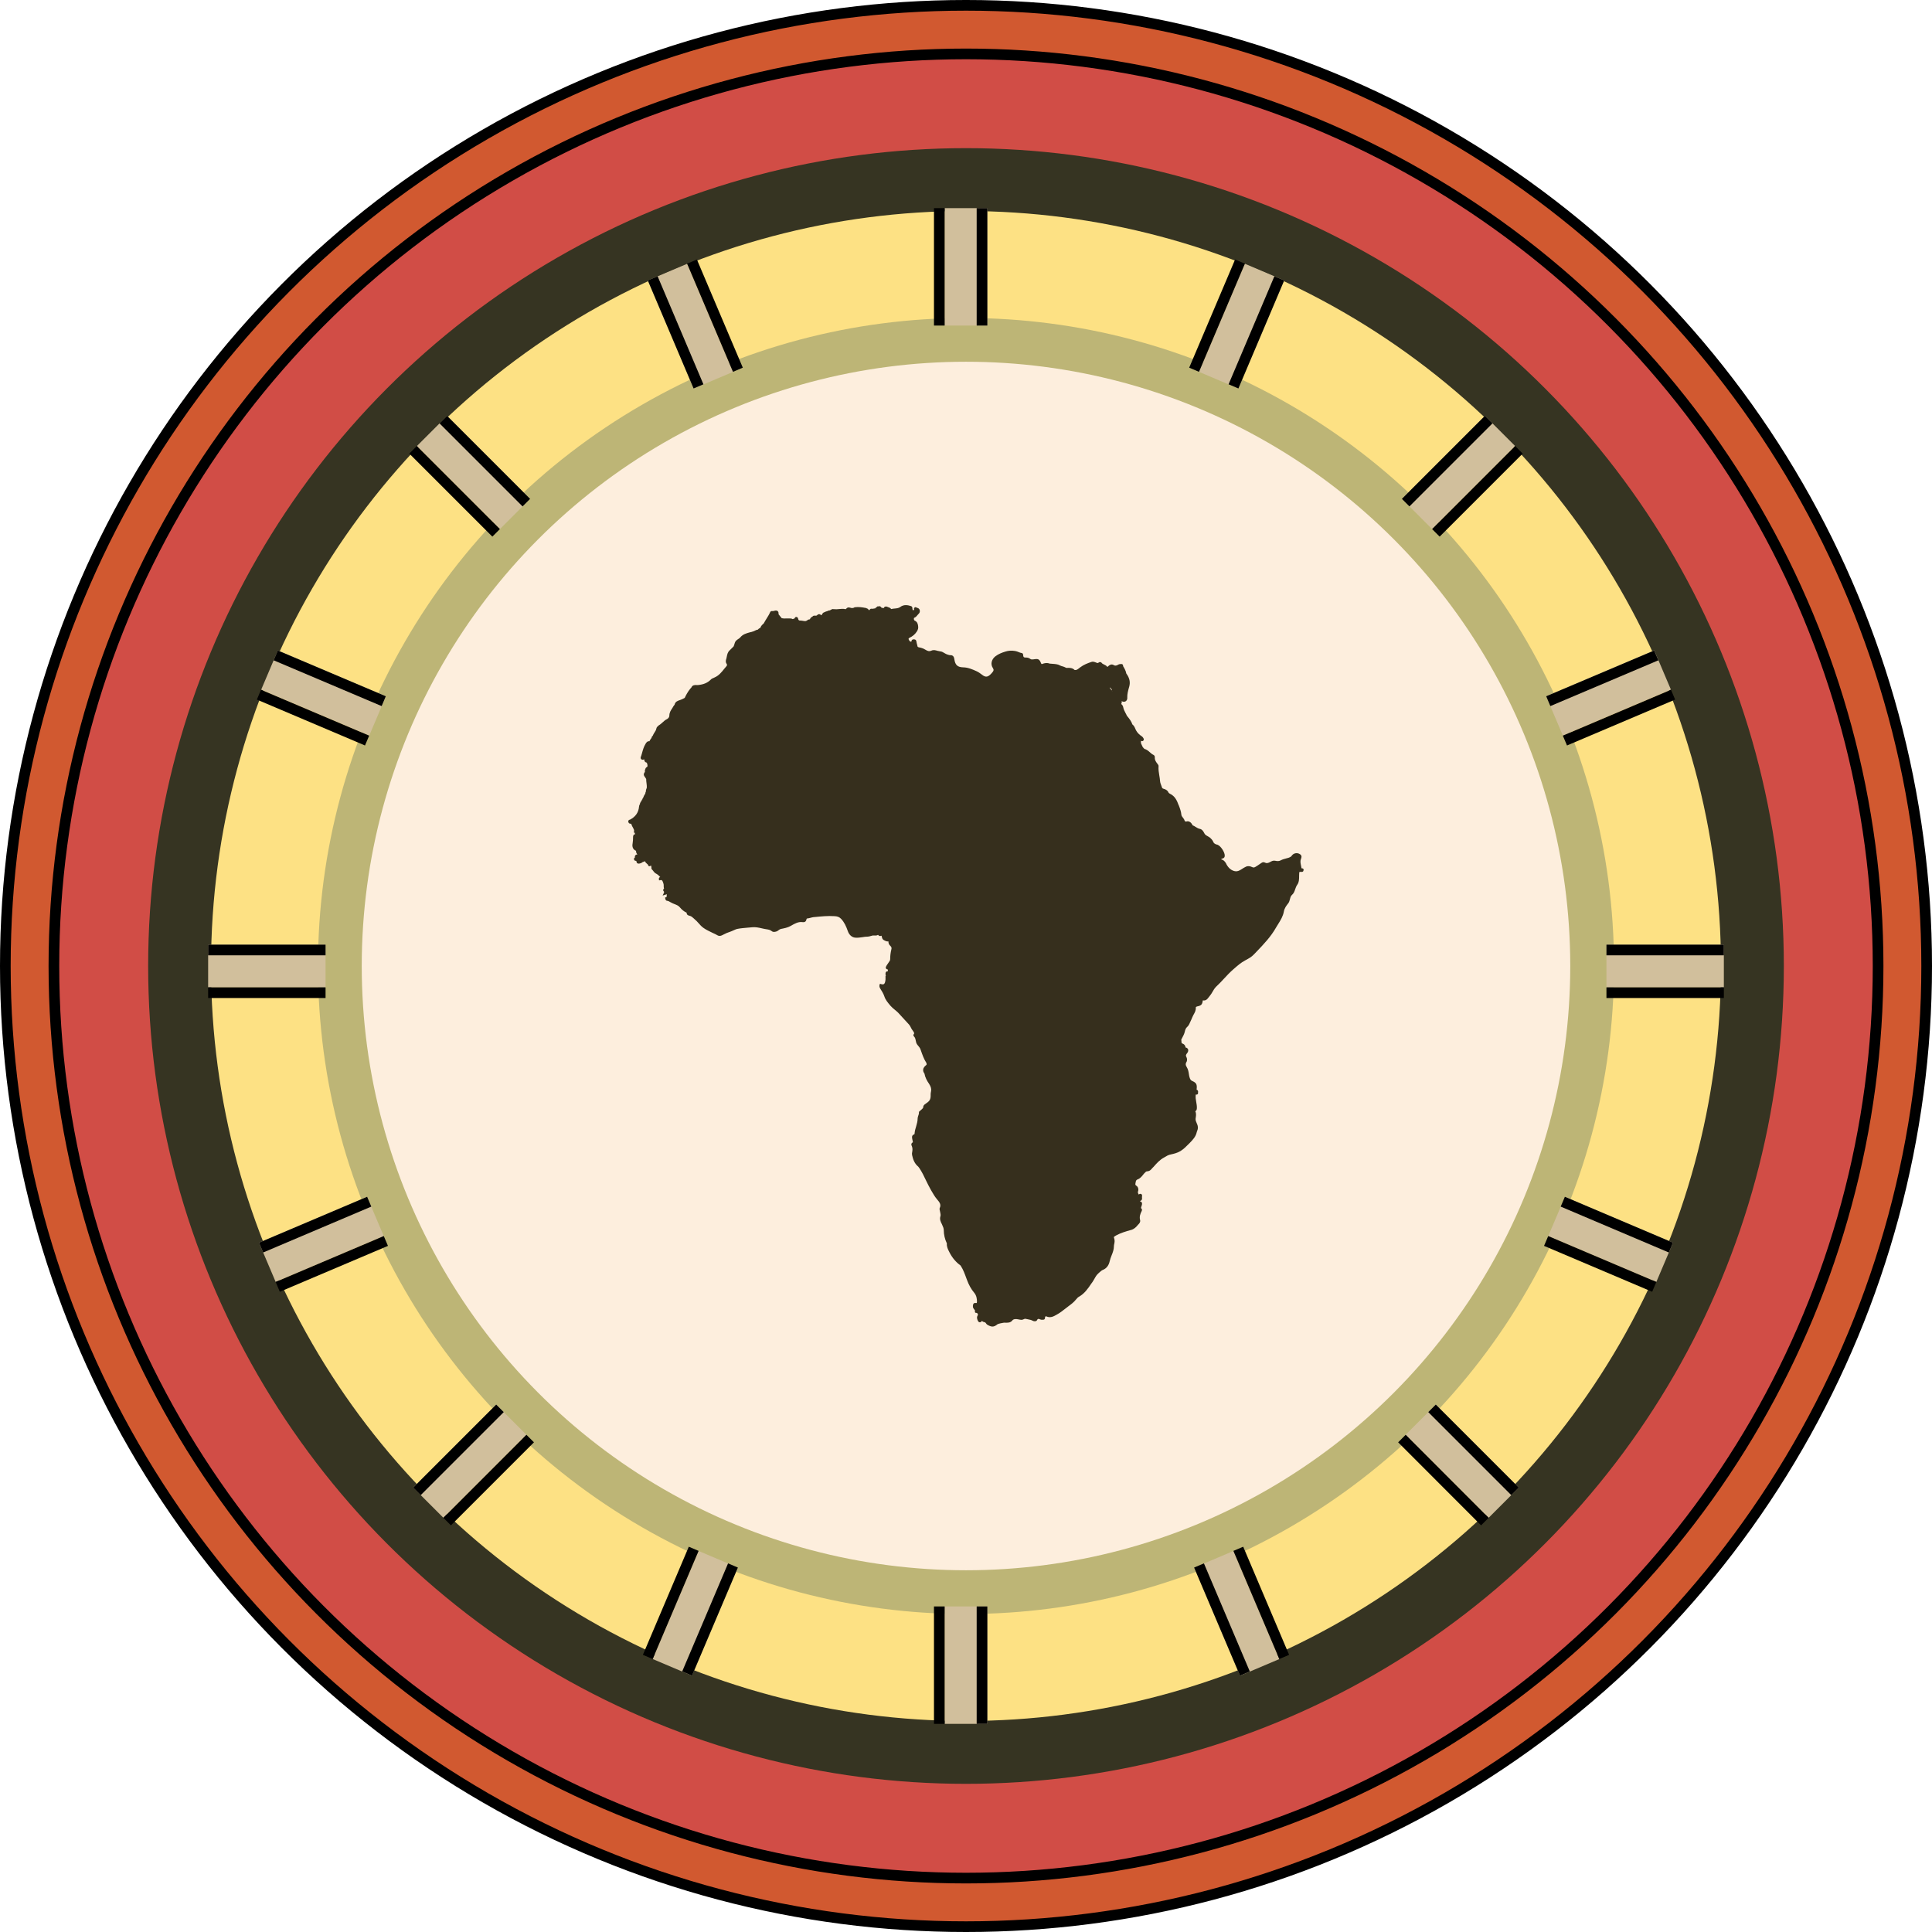 <svg viewBox="0 0 181 181" xmlns="http://www.w3.org/2000/svg"><circle cx="90.5" cy="90.5" fill="#d15930" r="90" stroke="#000" stroke-miterlimit="10"/><circle cx="90.5" cy="90.5" fill="#d14d46" r="85.45" stroke="#000" stroke-miterlimit="10"/><circle cx="90.5" cy="90.5" fill="#363422" r="76.62"/><circle cx="90.5" cy="90.5" fill="#fde184" r="70.73"/><circle cx="90.5" cy="90.5" fill="#bdb576" r="60.71"/><circle cx="90.5" cy="90.5" fill="#fdeedd" r="56.61"/><path d="M122.1 81.4c-.03-.04-.08-.05-.14-.05-.01 0-.03-.01-.03-.02-.01-.09-.03-.18-.05-.27-.04-.2-.08-.39 0-.59.04-.09.12-.29-.07-.43-.14-.1-.3-.13-.45-.1-.16.03-.29.13-.38.28 0 0-.01.01-.05.04-.14.09-.29.13-.46.17-.16.04-.33.09-.48.17-.14.08-.31.09-.53.04-.18-.04-.32.04-.45.11-.21.12-.36.14-.49.07-.11-.06-.21-.06-.32.01-.07.05-.14.1-.21.14-.11.08-.23.16-.35.23s-.19.1-.32.04c-.22-.11-.42-.12-.58-.05-.14.06-.27.15-.4.23l-.03.02c-.22.14-.4.22-.61.18-.31-.06-.56-.25-.76-.58-.02-.03-.04-.06-.05-.1-.08-.14-.17-.31-.39-.4-.04-.02-.08-.02-.11-.03.05-.04.09-.07.14-.08.18-.04.21-.16.21-.27.01-.31-.36-.88-.64-1-.01-.01-.03-.02-.05-.02-.23-.05-.36-.15-.42-.34-.03-.07-.08-.12-.12-.17l-.05-.05c-.09-.11-.21-.18-.32-.24-.13-.07-.25-.14-.31-.27-.08-.16-.2-.38-.44-.42-.14-.03-.25-.1-.38-.18-.09-.06-.18-.11-.28-.15-.01 0-.01 0-.02-.04-.01-.01-.01-.03-.02-.04-.1-.19-.32-.35-.52-.28-.12.04-.18-.05-.18-.05-.03-.13-.1-.22-.17-.31s-.13-.17-.14-.26c-.03-.32-.14-.62-.25-.9l-.01-.01c-.15-.41-.32-.8-.74-1.03l-.03-.01c-.09-.05-.16-.09-.2-.18-.07-.17-.27-.27-.43-.31-.11-.03-.14-.07-.16-.13-.02-.05-.04-.1-.05-.14-.06-.16-.12-.31-.13-.46-.01-.17-.04-.35-.07-.52-.05-.29-.09-.56-.07-.85.01-.09-.03-.15-.07-.2-.15-.19-.3-.39-.28-.64.01-.11-.05-.21-.15-.25-.11-.05-.21-.14-.31-.23-.15-.13-.3-.27-.52-.32l-.01-.01c-.01-.01-.03-.04-.04-.05-.1-.08-.15-.2-.2-.32-.02-.05-.04-.1-.07-.16v-.07-.15c.09.06.16.03.19.01.06-.04.12-.12.04-.26l-.01-.01c-.03-.05-.06-.1-.13-.15-.26-.17-.43-.35-.55-.57-.02-.04-.04-.09-.06-.13-.06-.14-.13-.31-.28-.42-.1-.3-.29-.54-.48-.77l-.04-.05c-.04-.1-.09-.19-.14-.28-.08-.16-.16-.31-.19-.47-.02-.11-.06-.23-.17-.32l-.03-.03c0-.01.01-.02.02-.04l.01-.02c.03-.06.03-.13.01-.2.14.07.28.07.38.01.06-.04.17-.14.15-.36-.01-.31.07-.61.15-.9l.03-.1c.12-.43.04-.82-.27-1.24-.05-.27-.18-.49-.3-.69v-.01c0-.04 0-.1-.05-.15-.03-.03-.08-.05-.14-.04H105c-.07 0-.16.01-.24.06-.17.1-.29.12-.42.04-.18-.11-.33-.04-.44.04-.03.02-.05.04-.08.07-.04.04-.06.06-.08.06-.08-.12-.2-.17-.3-.22s-.19-.09-.24-.17c-.02-.03-.06-.06-.11-.06-.03 0-.11-.01-.16.04-.07.07-.12.05-.25 0-.03-.01-.07-.03-.1-.04-.08-.03-.21-.06-.32-.02-.36.12-.73.26-1.06.51-.03.02-.06.04-.09.07-.15.12-.27.22-.45.17-.14-.16-.34-.18-.49-.19h-.14c-.07.01-.13.01-.18-.02-.1-.06-.2-.09-.3-.12-.09-.02-.17-.05-.25-.09-.2-.12-.45-.13-.69-.15-.09-.01-.19-.01-.27-.02-.26-.1-.5-.04-.66.02-.1.04-.11.03-.15-.06-.16-.4-.28-.43-.69-.36-.13.02-.23.02-.3-.03-.16-.13-.33-.14-.47-.14-.14.01-.2-.05-.21-.18v-.03c0-.05-.01-.19-.14-.21-.1-.01-.19-.05-.29-.09s-.2-.08-.32-.1c-.34-.06-.63-.04-.94.06-.29.09-.62.21-.92.44-.36.28-.47.74-.24 1.08.12.18.08.28-.04.42-.37.45-.6.51-.96.23l-.01-.01c-.16-.12-.33-.25-.54-.34-.36-.16-.76-.34-1.22-.35-.53-.01-.75-.22-.83-.75-.02-.13-.06-.41-.39-.39-.05 0-.1-.01-.16-.03-.03-.01-.07-.02-.1-.03-.09-.02-.18-.08-.27-.13-.13-.08-.26-.16-.43-.17-.08-.01-.16-.03-.24-.05-.17-.05-.36-.11-.57-.01-.17.08-.33.05-.55-.09-.14-.09-.28-.15-.44-.19-.02-.01-.04-.01-.07-.01-.12-.02-.22-.05-.23-.11-.01-.07-.03-.14-.05-.21s-.04-.14-.05-.22c-.01-.15-.09-.23-.22-.23h-.02c-.06 0-.21-.01-.23.19 0 0 0 .01-.01.02s-.02.01-.03.01c-.1-.01-.16-.08-.22-.22-.01-.03-.04-.09.08-.15.28-.13.5-.31.68-.58.12-.18.16-.34.12-.56-.03-.19-.08-.36-.32-.47-.03-.01-.07-.08-.07-.14-.01-.07.01-.1.01-.11.16-.06.25-.17.33-.27.03-.04.07-.08.1-.11.11-.1.14-.22.1-.37-.04-.13-.15-.17-.22-.19-.03-.01-.07-.02-.08-.03-.05-.05-.13-.05-.18 0-.06.05-.08.15-.02.21-.06 0-.11.03-.15.05 0-.02-.01-.03-.01-.05-.01-.04-.02-.07-.02-.1v-.01c0-.06.01-.19-.14-.24-.27-.09-.66-.17-.99.08-.16.12-.33.13-.52.15-.11.01-.22.02-.34.05-.01-.02-.04-.06-.07-.07-.06-.06-.13-.08-.19-.1-.03-.01-.05-.01-.07-.03-.01-.01-.15-.07-.26-.02-.04.02-.08.06-.09.11 0 .01 0 .02-.01.02s-.02-.01-.03-.01h-.02c-.03-.01-.06-.01-.09-.01-.02 0-.06-.01-.07-.01-.1-.18-.24-.16-.34-.12l-.01-.03-.11.09c-.01.01-.01.01-.02.01-.02.01-.08.04-.1.1-.04.01-.08.01-.12.02-.08.02-.16.03-.23.02-.04-.01-.14-.01-.2.12h-.08c0-.05-.04-.08-.07-.09-.02-.03-.05-.06-.1-.06-.05-.04-.1-.05-.14-.05-.27-.05-.62-.11-.99-.06-.02 0-.05.01-.07.04-.11.04-.23.05-.33.01-.13-.04-.27-.07-.4.09l-.02.02c-.01 0-.01.01-.02.01s-.02.01-.03.01c-.21-.05-.42-.03-.61-.01-.16.02-.31.03-.46.01h-.02c-.07-.01-.17-.03-.25.05-.03.01-.07.02-.11.06-.02.01-.04.01-.06.01-.06.01-.13.02-.2.07-.01 0-.03.01-.04.01-.05.01-.11.02-.16.06-.03 0-.06.02-.09.04-.05.01-.09.03-.12.08-.05.04-.08.08-.08.13l-.01.01c-.03.03-.06.05-.06.05-.07-.07-.13-.1-.2-.1-.09 0-.16.06-.22.12-.01.01-.04.02-.09.02h-.08c-.06-.01-.17-.01-.24.09v.01c-.05.01-.09.03-.13.08-.05.04-.08.08-.08.13l-.02.02-.01.01c-.01 0-.03.01-.05.01-.05.01-.13.01-.19.09-.03.01-.07.02-.11.06-.08.02-.17.01-.27-.01-.07-.01-.15-.03-.23-.03-.18.01-.22-.04-.25-.19-.02-.1-.09-.14-.15-.15-.07-.01-.14.03-.16.1-.02.05-.05.06-.13.08-.02.01-.05.01-.08.02-.08-.06-.18-.06-.26-.06h-.27c-.17.01-.33.01-.49-.03l-.07-.09c-.07-.08-.14-.17-.21-.26-.01-.01-.01-.05-.01-.09 0-.08-.01-.22-.17-.26-.09-.03-.18 0-.25.02-.06.01-.11.03-.16.02-.12-.02-.17.04-.2.09-.09.21-.22.42-.34.61-.09.15-.19.3-.27.46-.11.09-.25.21-.31.4-.02.01-.04.03-.07.04-.06.03-.12.07-.17.14-.11.01-.21.06-.29.1-.05.03-.09.05-.14.06-.1.04-.21.07-.32.09-.32.09-.66.18-.9.48-.05.06-.11.1-.19.15-.12.08-.27.18-.32.36l-.02.07c-.03.09-.05.18-.09.26l-.34.34c-.21.17-.26.41-.3.62-.01.07-.02.13-.04.19l-.01.02c-.04.13-.08.3.03.45.06.08.05.15 0 .22-.07.08-.14.17-.21.25-.27.34-.52.65-.92.82l-.06.03c-.1.04-.21.08-.3.18-.3.3-.68.45-1.19.5h-.12c-.16-.01-.4-.02-.51.25l-.08.08c-.24.29-.41.61-.53.87-.04.02-.08.04-.11.06-.11.05-.21.11-.32.14-.02.01-.04.01-.06.02-.18.06-.4.14-.46.42 0 .01-.02.04-.04.05-.02.02-.04.05-.06.08-.04.07-.08.14-.13.22-.13.19-.26.39-.26.67 0 .13-.09.26-.22.33-.17.08-.3.2-.43.32-.11.1-.22.2-.35.27l-.1.1c-.06.04-.1.11-.12.2-.02.13-.09.24-.17.36-.06.1-.13.2-.17.32-.06.04-.1.1-.1.17l-.03.05c-.04.06-.08.11-.12.17-.02.03-.03.05-.04.08-.01.01-.01.03-.01.03h-.01c-.2-.01-.29.13-.35.23l-.01.02c-.17.27-.25.57-.33.86-.02.08-.04.16-.07.24-.01.02-.01.03-.02.05-.03.07-.06.16-.02.24.02.03.05.07.12.09s.12 0 .15-.02c.01-.01.03-.02.03-.03.02.12.06.28.18.3.06.01.06.03.09.08l.03.06c0 .02.01.04.01.07.01.05.02.1.01.16 0 .03-.02.05-.07.08s-.12.09-.13.19c-.05.07-.05.15-.04.21v.05c-.18.21-.08.37-.03.43.03.03.04.06.07.1.02.04.05.09.08.13 0 .13.01.26.03.38.02.16.04.31.02.47-.07.13-.08.26-.09.37-.05.05-.04.12-.04.14-.09.13-.16.26-.21.41-.03.02-.05.05-.06.1-.03.02-.04.06-.05.1-.04.05-.07.1-.08.16-.05-.01-.06.05-.06.08-.05.05-.04.12-.04.14-.07.08-.08.17-.09.24-.05.55-.33.95-.85 1.22H59c-.1.03-.15.09-.14.18.01.07.03.12.08.16.04.03.09.04.14.04.04 0 .06 0 .09.1.03.09.07.17.12.25.07.13.14.24.11.38l-.02.1.09.02h.01v.03c0 .03-.01.08.01.12-.04 0-.09 0-.12.04-.01.01-.04.04-.04.09-.01.03-.02.06-.02.1v.02c0 .2-.01.39-.04.57-.03.15-.09.56.32.72v.06c.01.13.06.21.13.27-.04 0-.08.02-.13.04-.08.04-.1.1-.11.14s0 .07.02.1c-.08.03-.1.09-.1.15-.01.07.02.17.17.18h.01c.01.02.03.03.05.03 0 .06.01.13.06.18.08.07.19.05.27.03l.03-.01c.07-.01.12-.05.17-.08.05-.04.08-.06.12-.06.05 0 .1-.03.14-.07.03.11.11.18.18.24.06.05.11.09.12.15.01.05.04.08.09.09.06.02.13-.02.17-.06l.01-.01c.03.09.05.18.04.27 0 .03 0 .07.04.09.04.04.08.09.12.14.08.11.16.22.32.29.08.04.16.11.24.19.04.04.08.07.11.11-.03 0-.08.02-.11.07s-.02.1-.02.14l.02.1.1-.02c.17-.04.2.02.27.21l.03.09c.03.07.03.14.03.22 0 .09 0 .18.03.27-.03.02-.05.04-.06.06-.04.07-.01.16.04.2.03.03.05.05-.01.18l-.1.21.22-.07c.11-.04.15-.04.18-.04 0 .01 0 .05-.02.1-.02.06-.01.1.01.14-.03 0-.06.01-.09.03l-.07.03.02.1c.01.06.04.19.17.2.11.01.21.07.31.13.06.03.12.07.19.1.06.02.12.05.17.07.2.08.4.15.53.32.18.22.38.38.63.5-.01.15.09.25.29.29.14.03.24.12.35.22.04.04.08.08.12.11.13.1.23.22.35.35.14.16.29.33.48.46.27.19.57.32.85.46.16.07.33.15.48.24.11.06.26.05.4-.02.05-.03.11-.05.16-.08.19-.1.37-.18.57-.24.12-.04.23-.09.34-.14.13-.06.26-.12.38-.14.3-.06.61-.08.92-.11.15-.01.31-.02.46-.04.3-.03.59.03.89.1.08.02.15.03.23.05.06.01.11.02.17.03.19.03.37.05.51.17.13.11.25.09.36.07l.04-.01c.11-.02.2-.08.27-.14.07-.05.12-.09.2-.11.3-.06.64-.12.94-.29l.03-.02c.35-.2.68-.39 1.08-.33.25.03.33-.12.35-.25.01-.05.04-.09.05-.09.12-.01.24-.04.35-.07.1-.03.19-.05.28-.06l.12-.01c.6-.06 1.21-.12 1.82-.08.25.01.45.06.63.25.3.32.47.69.63 1.15.12.35.37.57.66.61.24.03.48-.01.71-.04.15-.03.31-.05.46-.05.11 0 .22-.03.32-.06s.19-.06.29-.05h.07c.09.01.22.01.32-.06.02.03.05.06.08.08.07.04.15.04.25 0v.01c.01.03.02.07.03.11.02.1.05.22.18.29.11.06.27.15.44.13-.02.14.04.29.16.4s.15.2.11.34c-.08.33-.11.61-.11.88 0 .08-.01.14-.04.19l-.12.18c-.06.08-.11.16-.17.25l-.01.02c-.04.07-.11.17-.06.26.04.08.12.1.18.11-.01.06 0 .11.01.16-.07 0-.19.01-.22.15-.02.11-.01.2.03.28h-.04v.35c-.02.23-.07.37-.15.42-.06.04-.15.04-.28 0l-.09-.03-.03.09c-.04.12-.02.24.06.37.14.22.3.47.38.72.11.34.33.59.53.83l.05.06c.12.14.26.25.39.36.12.1.23.19.33.29.14.16.29.31.43.47.19.21.38.42.58.63.07.08.13.18.18.29.05.1.1.2.18.29.05.07.11.15.13.25 0 .01-.02.03-.02.04-.03.04-.11.15 0 .25.1.1.13.22.16.37.01.07.03.15.05.22.05.13.13.23.21.32.07.08.13.16.17.25l.05.14c.14.4.28.81.52 1.18.02.04.03.14.01.18-.12.09-.28.23-.31.43-.02.13.02.26.12.39.06.36.24.68.42.94.15.24.24.43.2.68 0 .02-.01.04-.01.07-.02.09-.03.18-.03.27.01.44-.07.6-.44.84-.25.16-.25.27-.25.3 0 .12-.06.17-.16.26-.04.04-.09.07-.13.12 0 0-.01.01-.02.01-.03.02-.11.07-.1.17.01.09-.02.18-.06.28-.03.09-.06.18-.06.27 0 .25-.07.49-.14.74-.06.19-.12.39-.14.6v.01c0 .04-.01.12-.04.13-.25.09-.21.28-.19.4 0 .02.01.04.01.06.01.04.02.09.03.13s.03.12.03.15c-.22.12-.14.28-.11.35l.01.02c.08.19.06.38.03.55-.02.08-.03.18-.01.28.08.37.21.79.58 1.09.03.03.06.07.09.12l.01.01c.24.36.44.76.62 1.15.15.3.3.62.47.91.03.06.07.11.1.17.13.22.26.45.43.65l.04.05c.22.26.41.48.25.82-.03.07-.01.13 0 .19 0 .01.01.03.01.04.01.05.02.09.03.14.03.14.06.28.03.38-.1.29.02.54.12.73.01.03.03.06.04.09.08.17.15.33.15.51 0 .4.1.83.28 1.21l.01.02c-.03.3.1.56.22.79l.03.06c.25.49.59.9 1.02 1.21.01.01.02.02.03.04.23.35.37.74.52 1.15l.06.16c.18.49.4.88.67 1.2.23.27.27.58.27.85 0 .09-.02.11-.03.12s-.04.01-.08 0c-.07-.01-.13 0-.18.03-.07.06-.08.15-.09.22v.04c-.02.14.06.23.12.31.07.08.09.12.07.18-.01.03-.01.07.01.1.03.05.09.05.13.05h.01c.04 0 .09.04.11.09.02.04.03.09 0 .14-.12.19-.05.36.01.5.02.05.06.11.13.14.04.02.09.01.14-.01.07-.03.1-.08.11-.11v-.02c.06.1.18.13.25.14l.03.01c.04.01.06.04.1.09.03.05.07.1.13.14.19.11.34.17.48.17.15 0 .3-.07.48-.22.06-.04.46-.13.58-.14.06-.01.12 0 .19 0 .2 0 .44.01.62-.22.05-.07.13-.1.26-.12.1-.01.2.01.31.03.09.02.19.04.29.04.08 0 .15-.04.21-.06.06-.03.09-.04.13-.04.08.02.17.04.25.05.16.03.31.06.44.13.08.05.22.07.31.04.06-.02.08-.05.1-.08.07-.15.13-.16.33-.07.06.03.12.02.18.02h.06c.05 0 .1-.01.13-.04.05-.05.05-.11.05-.13 0-.07.02-.12.05-.14s.06-.01.08 0c.38.17.68 0 .94-.15l.07-.04c.26-.14.5-.33.73-.51.1-.08.2-.16.3-.23l.01-.01c.26-.19.53-.39.74-.66.09-.12.18-.2.29-.26.5-.29.82-.75 1.12-1.2.04-.05.07-.1.11-.15.07-.1.13-.21.19-.31.11-.2.22-.39.4-.54.03-.03.06-.05.09-.08.11-.1.21-.19.35-.24.3-.13.51-.41.59-.78.04-.19.11-.37.18-.55.11-.27.22-.56.22-.87 0-.07.01-.14.03-.21.03-.15.06-.31 0-.5l-.04-.14c.06-.07.14-.11.24-.17.42-.23.88-.36 1.33-.49l.05-.01c.3-.09.49-.29.64-.48l.06-.06c.08-.09.19-.2.14-.4-.08-.3.02-.58.15-.83.01-.02.07-.15-.01-.21-.07-.07-.06-.12-.01-.24.01-.03.02-.06.03-.1.03-.1.08-.3-.17-.37v-.02c.22-.06.2-.24.19-.32 0-.03-.01-.05 0-.07v-.03c.03-.14-.01-.23-.12-.25-.09-.02-.14.02-.17.07-.08-.11-.12-.19-.08-.31.07-.18 0-.42-.14-.51-.13-.08-.13-.12-.09-.3v-.02c.04-.18.05-.24.22-.3.21-.08.38-.29.52-.47l.04-.05c.11-.13.22-.22.27-.22.27-.01.39-.15.51-.3l.06-.06.06-.06c.29-.33.59-.67.99-.88.05-.03.11-.06.16-.09.11-.07.22-.13.33-.16l.12-.03c.32-.07.62-.14.92-.32.31-.19.55-.44.79-.68l.07-.07c.28-.29.58-.59.67-1.03.01-.04.03-.08.04-.12.03-.06.05-.13.06-.21.03-.2-.04-.36-.11-.52-.06-.13-.11-.26-.1-.4 0-.04.01-.09.02-.14.01-.1.03-.19.02-.3-.01-.09-.02-.18-.07-.26.12-.06.15-.18.15-.31.01-.19-.03-.38-.06-.57-.04-.21-.07-.41-.05-.61v-.05-.02h.02c.04 0 .11.01.16-.04.02-.02.05-.06.04-.13v-.04c.01-.05.03-.2-.12-.24h-.01v-.06c.05-.45-.03-.6-.42-.77-.11-.05-.16-.11-.22-.26-.05-.13-.07-.26-.09-.4-.03-.21-.07-.43-.2-.64-.12-.18-.12-.33-.03-.47.09-.12.07-.36 0-.47-.09-.14-.04-.23.08-.38.08-.1.11-.23.08-.33-.03-.09-.11-.16-.22-.18-.02 0-.02 0-.03-.06-.03-.16-.14-.26-.25-.3-.1-.04-.12-.06-.12-.15 0-.04-.01-.08-.01-.12-.01-.07-.02-.11.01-.16l.05-.09c.1-.19.21-.39.26-.61.04-.18.09-.33.23-.45.09-.08.15-.18.2-.28l.02-.05c.06-.12.12-.25.17-.37.06-.14.11-.27.18-.4l.01-.02c.12-.21.24-.41.22-.69 0-.05.06-.09.12-.1.39-.08.48-.17.53-.53 0-.02.01-.03.01-.04.29.06.44-.14.54-.28.03-.04.05-.07.08-.1.11-.13.2-.27.28-.41.05-.09.1-.17.15-.25.11-.17.27-.32.42-.46l.18-.18c.1-.11.2-.21.3-.32.29-.32.6-.64.93-.93l.06-.05c.33-.29.64-.56 1.02-.76l.07-.04c.26-.14.54-.29.76-.53.08-.09.17-.18.26-.27.65-.68 1.32-1.38 1.8-2.23.07-.12.14-.24.22-.36.22-.35.44-.71.52-1.15.05-.3.23-.55.4-.76.1-.12.13-.26.17-.4.04-.15.07-.3.21-.42.15-.13.22-.32.28-.51.05-.14.1-.28.18-.4.19-.25.19-.56.19-.86 0-.1 0-.18.01-.27 0-.07.01-.08.07-.1h.14c.03 0 .09.01.14-.03.03-.03.05-.07.05-.11v-.02c.02 0 .02-.07-.02-.12zm-17.94-16.81c0 .07.01.14.04.21l-.01-.01c0-.05-.02-.12-.08-.17-.08-.07-.13-.14-.14-.22.01 0 .01.01.02.01zm-20.43-3.17c.01 0 .01.01.02.01 0 0-.01-.01-.02-.01zm-12.45-2.55c0-.01 0 0 0 0zM60.21 74.85l.02.04-.04-.02.02-.02z" fill="#362f1d"/><path d="M88.5 150.5h4v11h-4z" fill="#d1bf9c"/><path d="M88 150.5v11M92 150.5v11" fill="none" stroke="#000" stroke-miterlimit="10"/><path d="M88.5 19.5h4v11h-4z" fill="#d1bf9c"/><path d="M88 19.5v11M92 19.5v11" fill="none" stroke="#000" stroke-miterlimit="10"/><path d="M150.5 88.5h11v4h-11z" fill="#d1bf9c"/><path d="M150.5 93h11M150.5 89h11" fill="none" stroke="#000" stroke-miterlimit="10"/><path d="M19.5 88.5h11v4h-11z" fill="#d1bf9c"/><path d="M19.5 93h11M19.5 89h11" fill="none" stroke="#000" stroke-miterlimit="10"/><path d="M131.336 46.733l7.778-7.778 2.828 2.828-7.778 7.778z" fill="#d1bf9c"/><path d="M134.52 49.92l7.78-7.78M131.69 47.09l7.78-7.78" fill="none" stroke="#000" stroke-miterlimit="10"/><path d="M38.706 139.361l7.778-7.778 2.828 2.828-7.778 7.778z" fill="#d1bf9c"/><path d="M41.89 142.55l7.78-7.78M39.06 139.72l7.78-7.78" fill="none" stroke="#000" stroke-miterlimit="10"/><path d="M39.058 41.786l2.828-2.828 7.778 7.778-2.828 2.828z" fill="#d1bf9c"/><path d="M46.48 49.92l-7.78-7.78M49.31 47.09l-7.78-7.78" fill="none" stroke="#000" stroke-miterlimit="10"/><path d="M131.685 134.417l2.828-2.828 7.778 7.778-2.828 2.828z" fill="#d1bf9c"/><path d="M139.11 142.55l-7.77-7.78M141.94 139.72l-7.78-7.78" fill="none" stroke="#000" stroke-miterlimit="10"/><path d="M60.691 26.278l3.682-1.563 4.298 10.126-3.682 1.563z" fill="#d1bf9c"/><path d="M69.13 34.64l-4.3-10.13M65.44 36.2l-4.29-10.12" fill="none" stroke="#000" stroke-miterlimit="10"/><path d="M111.879 146.865l3.682-1.563 4.298 10.126-3.682 1.563z" fill="#d1bf9c"/><path d="M120.31 155.23l-4.3-10.13M116.63 156.79l-4.3-10.13" fill="none" stroke="#000" stroke-miterlimit="10"/><path d="M24.264 116.418l10.126-4.298 1.563 3.682-10.126 4.298z" fill="#d1bf9c"/><path d="M36.15 116.26l-10.13 4.3M34.59 112.58l-10.13 4.3" fill="none" stroke="#000" stroke-miterlimit="10"/><path d="M144.852 65.227l10.126-4.298 1.563 3.682-10.126 4.298z" fill="#d1bf9c"/><path d="M156.74 65.08l-10.13 4.3M155.17 61.4l-10.12 4.29" fill="none" stroke="#000" stroke-miterlimit="10"/><path d="M112.325 34.835l4.298-10.126 3.682 1.563-4.298 10.126z" fill="#d1bf9c"/><path d="M111.87 34.64l4.3-10.13M115.56 36.2l4.29-10.12" fill="none" stroke="#000" stroke-miterlimit="10"/><path d="M61.143 155.424l4.298-10.126 3.682 1.563-4.298 10.126z" fill="#d1bf9c"/><path d="M60.69 155.23l4.3-10.13M64.37 156.79l4.3-10.13" fill="none" stroke="#000" stroke-miterlimit="10"/><path d="M145.047 115.806l1.563-3.682 10.126 4.298-1.563 3.682z" fill="#d1bf9c"/><path d="M144.85 116.26l10.13 4.3M146.41 112.58l10.13 4.3" fill="none" stroke="#000" stroke-miterlimit="10"/><path d="M24.467 64.617l1.563-3.682 10.126 4.298-1.563 3.682z" fill="#d1bf9c"/><g fill="none" stroke="#000" stroke-miterlimit="10"><path d="M24.26 65.08l10.13 4.3M25.83 61.4l10.12 4.29"/></g></svg>
